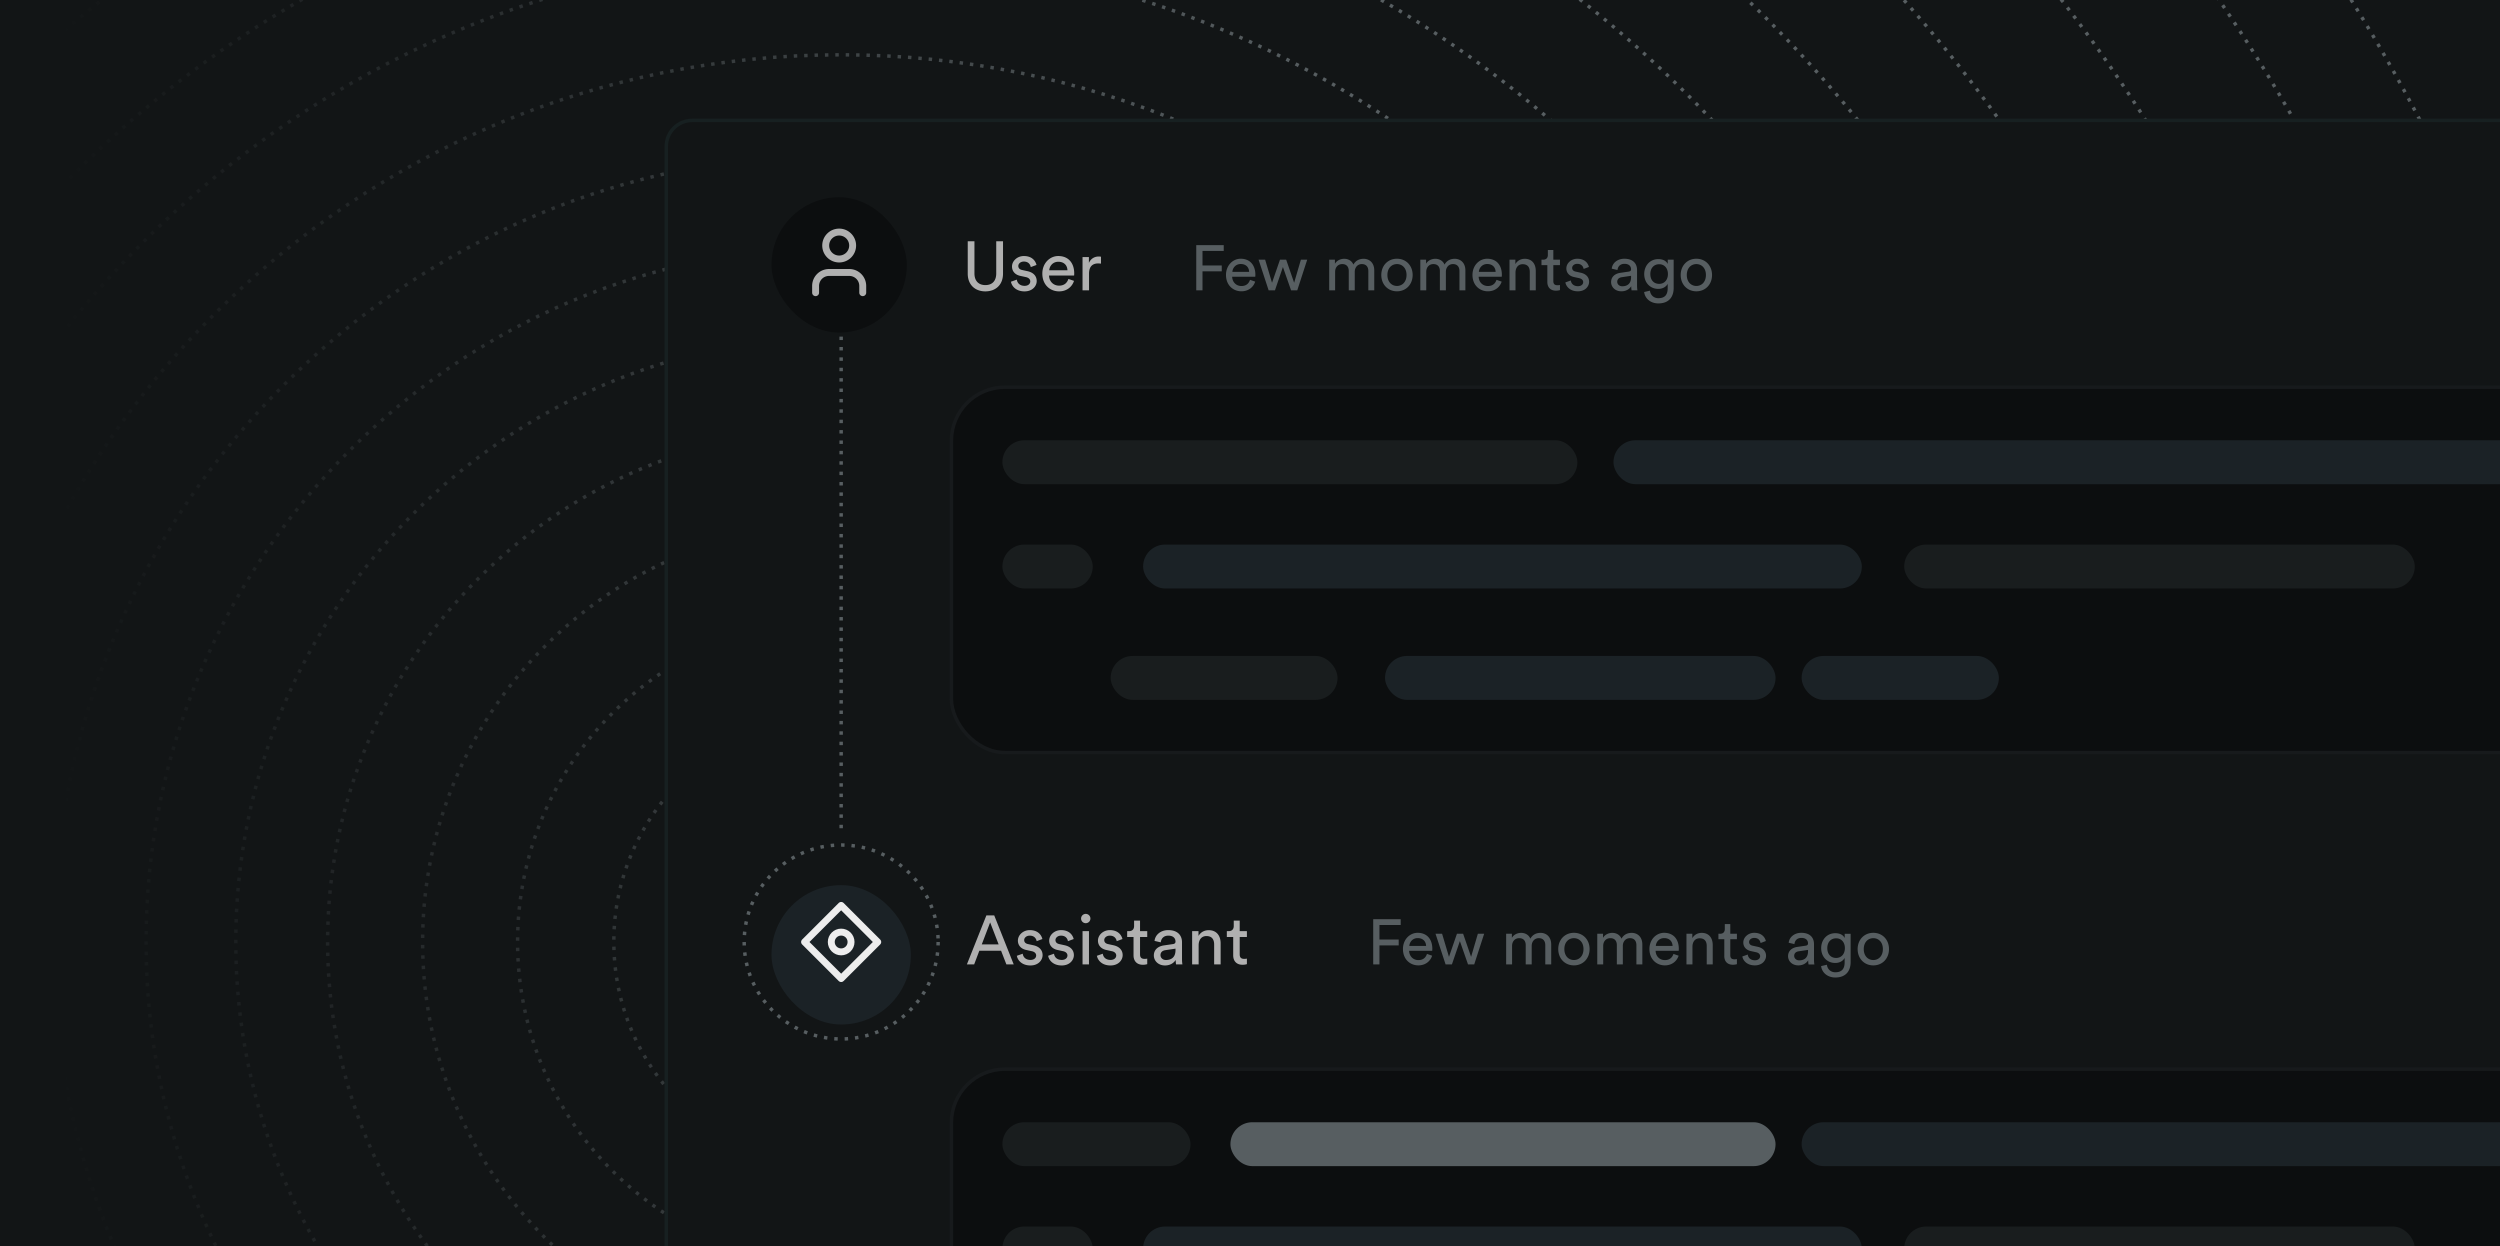<svg xmlns="http://www.w3.org/2000/svg" width="349" height="174" fill="none" viewBox="0 0 349 174"><g clip-path="url(#a)"><path fill="#121516" d="M0 0h349v174H0z"/><path stroke="url(#b)" stroke-dasharray="0.48 0.97" stroke-width=".483" d="M149.169 131.503c0 17.531-14.212 31.743-31.743 31.743s-31.743-14.212-31.743-31.743S99.895 99.76 117.426 99.76s31.743 14.212 31.743 31.743Z"/><path stroke="url(#c)" stroke-dasharray="0.48 0.97" stroke-width=".483" d="M162.598 131.503c0 24.948-20.225 45.172-45.172 45.172-24.948 0-45.172-20.224-45.172-45.172s20.224-45.172 45.172-45.172 45.172 20.224 45.172 45.172Z"/><path stroke="url(#d)" stroke-dasharray="0.48 0.97" stroke-width=".483" d="M175.859 131.503c0 32.271-26.162 58.433-58.433 58.433s-58.433-26.162-58.433-58.433S85.154 73.07 117.426 73.07s58.433 26.161 58.433 58.433Z"/><path stroke="url(#e)" stroke-dasharray="0.48 0.97" stroke-width=".483" d="M189.12 131.503c0 39.595-32.099 71.694-71.694 71.694s-71.694-32.099-71.694-71.694 32.098-71.694 71.694-71.694c39.595 0 71.694 32.098 71.694 71.694Z"/><path stroke="url(#f)" stroke-dasharray="0.48 0.97" stroke-width=".483" d="M201.937 131.503c0 46.674-37.837 84.512-84.511 84.512-46.675 0-84.512-37.838-84.512-84.512s37.837-84.512 84.512-84.512 84.511 37.837 84.511 84.512Z"/><path stroke="url(#g)" stroke-dasharray="0.48 0.97" stroke-width=".483" d="M214.463 131.503c0 53.592-43.445 97.037-97.037 97.037s-97.038-43.445-97.038-97.037 43.445-97.037 97.038-97.037 97.037 43.445 97.037 97.037Z"/><path stroke="url(#h)" stroke-dasharray="0.48 0.97" stroke-width=".483" d="M227.429 131.503c0 60.753-49.25 110.003-110.003 110.003S7.422 192.256 7.422 131.503 56.672 21.499 117.426 21.499c60.753 0 110.003 49.25 110.003 110.004Z"/><path stroke="url(#i)" stroke-dasharray="0.48 0.97" stroke-width=".483" d="M241.279 131.503c0 68.402-55.451 123.854-123.853 123.854-68.403 0-123.854-55.452-123.854-123.854C-6.428 63.1 49.023 7.649 117.426 7.649S241.279 63.1 241.279 131.503Z"/><path stroke="url(#j)" stroke-dasharray="0.48 0.97" stroke-width=".483" d="M255.424 131.503c0 76.214-61.784 137.998-137.998 137.998-76.215 0-137.999-61.784-137.999-137.998 0-76.215 61.784-137.999 137.999-137.999 76.214 0 137.998 61.784 137.998 137.999Z"/><path stroke="url(#k)" stroke-dasharray="0.48 0.97" stroke-width=".483" d="M268.98 131.503c0 83.701-67.853 151.554-151.554 151.554S-34.129 215.204-34.129 131.503 33.725-20.052 117.426-20.052 268.98 47.802 268.98 131.503Z"/><path stroke="url(#l)" stroke-dasharray="0.48 0.97" stroke-width=".483" d="M284.599 131.503c0 92.327-74.846 167.173-167.173 167.173S-49.747 223.83-49.747 131.503 25.099-35.67 117.426-35.67s167.173 74.846 167.173 167.173Z"/><path stroke="url(#m)" stroke-dasharray="0.48 0.97" stroke-width=".483" d="M299.922 131.503c0 100.79-81.706 182.496-182.496 182.496S-65.071 232.293-65.071 131.503 16.636-50.994 117.426-50.994s182.496 81.707 182.496 182.497Z"/><path stroke="url(#n)" stroke-dasharray="0.48 0.97" stroke-width=".483" d="M315.667 131.503c0 109.486-88.756 198.241-198.241 198.241S-80.816 240.989-80.816 131.503 7.94-66.739 117.426-66.739s198.241 88.756 198.241 198.242Z"/><path stroke="url(#o)" stroke-dasharray="0.48 0.97" stroke-width=".483" d="M332.633 131.503c0 118.855-96.352 215.207-215.207 215.207-118.856 0-215.207-96.352-215.207-215.207 0-118.856 96.351-215.207 215.207-215.207s215.207 96.351 215.207 215.207Z"/><path stroke="url(#p)" stroke-dasharray="0.48 0.97" stroke-width=".483" d="M350.423 131.503c0 128.681-104.316 232.997-232.997 232.997s-232.998-104.316-232.998-232.997 104.317-232.998 232.998-232.998S350.423 2.822 350.423 131.503Z"/><path stroke="url(#q)" stroke-dasharray="0.48 0.97" stroke-width=".483" d="M365.851 131.503c0 137.202-111.224 248.425-248.425 248.425S-131 268.705-131 131.503s111.224-248.426 248.426-248.426c137.201 0 248.425 111.224 248.425 248.426Z"/><rect width="328.105" height="192.929" x="93.016" y="16.809" fill="#121516" stroke="#172021" stroke-width=".483" rx="3.622"/><g filter="url(#r)"><rect width="19.453" height="19.453" x="107.701" y="121.634" fill="#1b2226" rx="9.726"/></g><path stroke="#ededed" stroke-linecap="round" stroke-linejoin="round" stroke-width=".966" d="m117.426 126.396 5.107 5.107-5.107 5.106-5.107-5.106z"/><circle cx="117.426" cy="131.502" r="1.38" stroke="#ededed" stroke-linecap="round" stroke-linejoin="round" stroke-width=".966"/><path fill="#b0b0b0" d="m140.492 134.634-.743-1.913h-3.033l-.724 1.913h-1.015l2.724-6.848h1.092l2.723 6.848zm-2.269-5.863-1.169 3.071h2.357zm3.73 4.655.821-.289c.058.483.425.869 1.082.869.512 0 .792-.29.792-.618 0-.29-.212-.512-.599-.599l-.792-.174c-.724-.154-1.159-.647-1.159-1.304 0-.792.744-1.468 1.652-1.468 1.275 0 1.671.831 1.767 1.246l-.801.3c-.039-.242-.232-.773-.966-.773-.464 0-.773.299-.773.618 0 .28.174.483.531.56l.754.164c.84.184 1.284.696 1.284 1.382 0 .656-.55 1.439-1.699 1.439-1.275 0-1.816-.821-1.894-1.353m4.368 0 .82-.289c.058.483.425.869 1.082.869.512 0 .792-.29.792-.618 0-.29-.212-.512-.599-.599l-.792-.174c-.724-.154-1.159-.647-1.159-1.304 0-.792.744-1.468 1.652-1.468 1.275 0 1.671.831 1.768 1.246l-.802.3c-.039-.242-.232-.773-.966-.773-.464 0-.773.299-.773.618 0 .28.174.483.532.56l.753.164c.84.184 1.284.696 1.284 1.382 0 .656-.55 1.439-1.699 1.439-1.275 0-1.816-.821-1.893-1.353m5.699 1.208h-.898v-4.646h.898zm-1.101-6.404a.65.65 0 1 1 1.304 0 .65.65 0 0 1-.656.647.647.647 0 0 1-.648-.647m2.212 5.196.82-.289c.058.483.425.869 1.082.869.512 0 .792-.29.792-.618 0-.29-.212-.512-.599-.599l-.792-.174c-.724-.154-1.159-.647-1.159-1.304 0-.792.744-1.468 1.652-1.468 1.275 0 1.671.831 1.767 1.246l-.801.3c-.039-.242-.232-.773-.966-.773-.464 0-.773.299-.773.618 0 .28.174.483.532.56l.753.164c.84.184 1.284.696 1.284 1.382 0 .656-.55 1.439-1.699 1.439-1.275 0-1.816-.821-1.893-1.353m6.018-4.906v1.468h1.005v.821h-1.005v2.415c0 .425.174.637.647.637.116 0 .28-.019.358-.039v.773a2 2 0 0 1-.618.087c-.792 0-1.295-.483-1.295-1.323v-2.55h-.888v-.821h.251c.502 0 .715-.309.715-.715v-.753zm1.927 4.868c0-.831.608-1.294 1.41-1.41l1.256-.184c.28-.038.357-.183.357-.348 0-.453-.3-.83-1.005-.83-.637 0-.994.396-1.052.937l-.87-.203c.097-.889.899-1.507 1.903-1.507 1.391 0 1.932.792 1.932 1.7v2.328c0 .405.038.647.058.763h-.889c-.019-.116-.048-.29-.048-.628-.203.328-.667.773-1.497.773-.947 0-1.555-.657-1.555-1.391m1.68.628c.744 0 1.343-.358 1.343-1.372v-.212l-1.42.212c-.386.058-.676.28-.676.696 0 .347.29.676.753.676m4.573-2.067v2.685h-.908v-4.646h.889v.666c.338-.579.888-.801 1.429-.801 1.111 0 1.661.801 1.661 1.835v2.946h-.907v-2.792c0-.647-.271-1.168-1.082-1.168-.715 0-1.082.57-1.082 1.275m5.733-3.429v1.468h1.004v.821h-1.004v2.415c0 .425.173.637.647.637.116 0 .28-.019.357-.039v.773a2 2 0 0 1-.618.087c-.792 0-1.294-.483-1.294-1.323v-2.55h-.889v-.821h.251c.502 0 .715-.309.715-.715v-.753z"/><path fill="#575e61" d="M192.573 134.634h-.872v-6.309h3.835v.81h-2.963v2.029h2.687v.818h-2.687zm4.169-2.581h2.341c-.018-.614-.419-1.094-1.175-1.094-.703 0-1.13.543-1.166 1.094m2.465 1.113.721.249c-.24.756-.926 1.352-1.922 1.352-1.148 0-2.153-.836-2.153-2.286 0-1.344.97-2.261 2.046-2.261 1.317 0 2.056.908 2.056 2.243 0 .106-.009.213-.018.267h-3.221c.018.765.569 1.299 1.29 1.299.694 0 1.041-.383 1.201-.863m4.183-2.812h.863l1.112 3.221.944-3.221h.88l-1.388 4.28h-.863l-1.139-3.257-1.112 3.257h-.881l-1.406-4.28h.917l.961 3.221zm7.696 4.28h-.827v-4.28h.801v.569c.267-.471.8-.694 1.299-.694.534 0 1.05.258 1.281.81.338-.614.89-.81 1.433-.81.747 0 1.477.508 1.477 1.629v2.776h-.828v-2.687c0-.561-.276-.979-.907-.979-.588 0-.988.463-.988 1.077v2.589h-.836v-2.687c0-.552-.267-.979-.908-.979-.596 0-.997.445-.997 1.085zm8.635-.614c.712 0 1.335-.534 1.335-1.531 0-.987-.623-1.521-1.335-1.521s-1.335.534-1.335 1.521c0 .997.623 1.531 1.335 1.531m0-3.8c1.281 0 2.189.97 2.189 2.269 0 1.308-.908 2.278-2.189 2.278s-2.189-.97-2.189-2.278c0-1.299.908-2.269 2.189-2.269m4.086 4.414h-.827v-4.28h.801v.569c.267-.471.801-.694 1.299-.694.534 0 1.05.258 1.281.81.338-.614.89-.81 1.433-.81.747 0 1.477.508 1.477 1.629v2.776h-.828v-2.687c0-.561-.276-.979-.907-.979-.588 0-.988.463-.988 1.077v2.589h-.836v-2.687c0-.552-.267-.979-.908-.979-.596 0-.997.445-.997 1.085zm7.345-2.581h2.34c-.018-.614-.418-1.094-1.175-1.094-.702 0-1.13.543-1.165 1.094m2.465 1.113.72.249c-.24.756-.925 1.352-1.922 1.352-1.147 0-2.153-.836-2.153-2.286 0-1.344.97-2.261 2.047-2.261 1.316 0 2.055.908 2.055 2.243 0 .106-.009.213-.018.267h-3.221c.018.765.57 1.299 1.29 1.299.694 0 1.041-.383 1.202-.863m2.651-1.006v2.474h-.836v-4.28h.818v.614c.312-.534.819-.739 1.317-.739 1.023 0 1.531.739 1.531 1.691v2.714h-.837v-2.572c0-.596-.249-1.076-.996-1.076-.659 0-.997.525-.997 1.174m5.281-3.159v1.353h.925v.756h-.925v2.225c0 .391.16.587.596.587.107 0 .258-.018.329-.036v.712c-.071.027-.284.08-.569.08-.73 0-1.192-.445-1.192-1.219v-2.349h-.819v-.756h.231c.463 0 .659-.285.659-.658v-.695zm1.685 4.521.756-.267c.054.445.392.8.997.8.471 0 .729-.267.729-.569 0-.267-.195-.472-.551-.552l-.73-.16c-.667-.142-1.068-.596-1.068-1.201 0-.73.686-1.353 1.522-1.353 1.174 0 1.539.766 1.628 1.148l-.738.276c-.036-.222-.214-.712-.89-.712-.427 0-.712.276-.712.57 0 .258.16.445.489.516l.694.151c.775.169 1.184.641 1.184 1.272 0 .606-.507 1.326-1.566 1.326-1.175 0-1.673-.756-1.744-1.245m6.381-.036c0-.765.561-1.192 1.299-1.299l1.157-.169c.258-.036.329-.169.329-.32 0-.419-.276-.766-.925-.766-.588 0-.917.365-.97.863l-.801-.186c.089-.819.827-1.389 1.753-1.389 1.281 0 1.779.73 1.779 1.566v2.145c0 .374.036.596.054.703h-.819a3 3 0 0 1-.044-.579c-.187.303-.614.712-1.379.712-.872 0-1.433-.605-1.433-1.281m1.548.578c.685 0 1.237-.329 1.237-1.263v-.196l-1.308.196c-.356.053-.623.258-.623.64 0 .321.267.623.694.623m3.065.801.81-.187c.062.596.516 1.05 1.165 1.05.899 0 1.308-.462 1.308-1.388v-.614c-.204.392-.667.703-1.308.703-1.139 0-1.966-.863-1.966-2.073 0-1.157.792-2.082 1.966-2.082.659 0 1.104.249 1.317.676v-.596h.828v3.959c0 1.086-.534 2.145-2.145 2.145-1.068 0-1.868-.676-1.975-1.593m2.1-1.139c.721 0 1.219-.543 1.219-1.37s-.498-1.37-1.219-1.37c-.739 0-1.237.542-1.237 1.37 0 .836.48 1.37 1.237 1.37m5.188.294c.712 0 1.335-.534 1.335-1.531 0-.987-.623-1.521-1.335-1.521-.711 0-1.334.534-1.334 1.521 0 .997.623 1.531 1.334 1.531m0-3.8c1.282 0 2.189.97 2.189 2.269 0 1.308-.907 2.278-2.189 2.278-1.281 0-2.189-.97-2.189-2.278 0-1.299.908-2.269 2.189-2.269"/><rect width="18.895" height="18.895" x="107.701" y="27.532" fill="#0c0e0f" rx="9.448"/><path stroke="#b0b0b0" stroke-linecap="round" stroke-linejoin="round" stroke-width=".966" d="M120.438 40.857v-.94a1.88 1.88 0 0 0-1.88-1.88h-2.82a1.877 1.877 0 0 0-1.88 1.88v.94M117.148 36.157a1.88 1.88 0 1 0 0-3.76 1.88 1.88 0 0 0 0 3.76"/><path fill="#b0b0b0" d="M137.559 40.677c-1.391 0-2.463-.87-2.463-2.482v-4.51h.937v4.48c0 1.044.57 1.633 1.526 1.633.966 0 1.516-.589 1.516-1.632v-4.482h.947v4.51c0 1.614-1.072 2.483-2.463 2.483m3.573-1.352.821-.29c.058.483.425.87 1.081.87.512 0 .792-.29.792-.619 0-.29-.212-.512-.598-.599l-.792-.173c-.725-.155-1.159-.648-1.159-1.304 0-.792.743-1.468 1.651-1.468 1.275 0 1.671.83 1.768 1.246l-.802.299c-.039-.242-.232-.773-.966-.773-.463 0-.772.3-.772.618 0 .28.173.483.531.56l.753.165c.84.183 1.285.695 1.285 1.381 0 .657-.551 1.44-1.7 1.44-1.275 0-1.816-.822-1.893-1.353m5.343-1.594h2.541c-.02-.666-.454-1.188-1.275-1.188-.763 0-1.227.59-1.266 1.188m2.676 1.208.782.27c-.261.821-1.004 1.468-2.086 1.468-1.246 0-2.337-.908-2.337-2.482 0-1.459 1.052-2.453 2.221-2.453 1.43 0 2.231.985 2.231 2.434 0 .115-.009.231-.019.29h-3.497c.02.83.619 1.41 1.401 1.41.753 0 1.13-.416 1.304-.937m4.549-3.1v.965a3 3 0 0 0-.396-.029c-.763 0-1.275.406-1.275 1.43v2.327h-.908v-4.645h.889v.81c.338-.714.917-.888 1.391-.888.125 0 .251.02.299.03"/><path fill="#575e61" d="M167.869 40.532h-.872v-6.308h3.835v.81h-2.963v2.028h2.687v.819h-2.687zm4.17-2.58h2.34c-.018-.614-.418-1.095-1.175-1.095-.703 0-1.13.543-1.165 1.095m2.464 1.112.721.25c-.24.755-.925 1.352-1.922 1.352-1.148 0-2.153-.837-2.153-2.287 0-1.344.97-2.26 2.047-2.26 1.316 0 2.055.907 2.055 2.242 0 .107-.009.214-.018.267h-3.221c.018.765.57 1.3 1.29 1.3.694 0 1.041-.383 1.201-.864m4.183-2.812h.864l1.112 3.221.943-3.22h.881l-1.388 4.28h-.863l-1.139-3.257-1.112 3.256h-.881l-1.406-4.28h.916l.961 3.221zm7.697 4.28h-.828v-4.28h.801v.57c.267-.472.801-.694 1.299-.694.534 0 1.05.258 1.281.81.339-.614.89-.81 1.433-.81.747 0 1.477.507 1.477 1.628v2.776h-.827v-2.687c0-.56-.276-.979-.908-.979-.587 0-.988.463-.988 1.077v2.59h-.836v-2.688c0-.552-.267-.979-.908-.979-.596 0-.996.445-.996 1.086zm8.634-.614c.712 0 1.335-.534 1.335-1.53 0-.988-.623-1.522-1.335-1.522-.711 0-1.334.534-1.334 1.522 0 .996.623 1.53 1.334 1.53m0-3.8c1.282 0 2.189.97 2.189 2.27 0 1.308-.907 2.278-2.189 2.278-1.281 0-2.188-.97-2.188-2.278 0-1.3.907-2.27 2.188-2.27m4.087 4.414h-.828v-4.28h.801v.57c.267-.472.801-.694 1.299-.694.534 0 1.05.258 1.282.81.338-.614.889-.81 1.432-.81.747 0 1.477.507 1.477 1.628v2.776h-.827v-2.687c0-.56-.276-.979-.908-.979-.587 0-.988.463-.988 1.077v2.59h-.836v-2.688c0-.552-.267-.979-.908-.979-.596 0-.996.445-.996 1.086zm7.344-2.58h2.34c-.017-.614-.418-1.095-1.174-1.095-.703 0-1.13.543-1.166 1.095m2.465 1.112.721.25c-.241.755-.926 1.352-1.922 1.352-1.148 0-2.154-.837-2.154-2.287 0-1.344.97-2.26 2.047-2.26 1.317 0 2.055.907 2.055 2.242 0 .107-.009.214-.017.267h-3.221c.017.765.569 1.3 1.29 1.3.694 0 1.041-.383 1.201-.864m2.651-1.005v2.473h-.836v-4.28h.819v.614c.311-.533.818-.738 1.317-.738 1.023 0 1.53.738 1.53 1.69v2.714h-.836v-2.571c0-.596-.25-1.077-.997-1.077-.658 0-.997.525-.997 1.175m5.281-3.16v1.353h.926v.757h-.926v2.224c0 .392.161.587.597.587.106 0 .258-.017.329-.035v.712c-.071.026-.285.08-.57.08-.729 0-1.192-.445-1.192-1.22V37.01h-.818v-.757h.231c.463 0 .658-.284.658-.658V34.9zm1.685 4.521.757-.267c.053.445.391.8.996.8.472 0 .73-.266.73-.569 0-.267-.196-.471-.552-.551l-.729-.16c-.668-.143-1.068-.597-1.068-1.202 0-.73.685-1.352 1.521-1.352 1.175 0 1.54.765 1.629 1.148l-.739.276c-.036-.223-.213-.712-.89-.712-.427 0-.712.276-.712.57 0 .257.161.444.49.515l.694.152c.774.169 1.183.64 1.183 1.272 0 .605-.507 1.326-1.566 1.326-1.174 0-1.673-.757-1.744-1.246m6.381-.036c0-.765.561-1.192 1.299-1.299l1.157-.169c.258-.035.329-.169.329-.32 0-.418-.275-.765-.925-.765-.587 0-.916.365-.97.863l-.801-.187c.089-.819.828-1.388 1.753-1.388 1.281 0 1.78.73 1.78 1.566v2.144c0 .374.035.596.053.703h-.818a3 3 0 0 1-.045-.578c-.187.302-.614.712-1.379.712-.872 0-1.433-.605-1.433-1.282m1.549.579c.685 0 1.236-.33 1.236-1.264v-.195l-1.308.195c-.356.054-.622.258-.622.64 0 .321.266.624.694.624m3.064.8.81-.186c.062.596.516 1.05 1.166 1.05.898 0 1.308-.463 1.308-1.388v-.614c-.205.391-.668.703-1.308.703-1.139 0-1.967-.864-1.967-2.074 0-1.156.792-2.082 1.967-2.082.658 0 1.103.25 1.316.677v-.597h.828v3.96c0 1.085-.534 2.144-2.144 2.144-1.068 0-1.869-.676-1.976-1.592m2.1-1.138c.721 0 1.219-.543 1.219-1.37s-.498-1.37-1.219-1.37c-.738 0-1.237.542-1.237 1.37 0 .836.481 1.37 1.237 1.37m5.189.293c.712 0 1.334-.534 1.334-1.53 0-.988-.622-1.522-1.334-1.522s-1.335.534-1.335 1.522c0 .996.623 1.53 1.335 1.53m0-3.8c1.281 0 2.189.97 2.189 2.27 0 1.308-.908 2.278-2.189 2.278s-2.189-.97-2.189-2.278c0-1.3.907-2.27 2.189-2.27"/><rect width="236.078" height="51.009" x="132.816" y="54.049" fill="#0c0e0f" stroke="#171a1c" stroke-width=".483" rx="7.485"/><rect width="236.078" height="51.009" x="132.816" y="149.249" fill="#0c0e0f" stroke="#171a1c" stroke-width=".483" rx="7.485"/><rect width="129.574" height="6.128" x="225.242" y="61.462" fill="#1b2226" rx="3.064"/><rect width="100.331" height="6.128" x="159.579" y="76.022" fill="#1b2226" rx="3.064"/><rect width="71.276" height="6.128" x="265.828" y="76.022" fill="#191d1e" rx="3.064"/><rect width="54.515" height="6.128" x="193.351" y="91.571" fill="#1b2226" rx="3.064"/><rect width="31.671" height="6.128" x="155.049" y="91.571" fill="#191d1e" rx="3.064"/><rect width="27.533" height="6.128" x="251.508" y="91.571" fill="#1b2226" rx="3.064"/><rect width="80.266" height="6.128" x="139.935" y="61.462" fill="#191d1e" rx="3.064"/><rect width="12.61" height="6.128" x="139.935" y="76.022" fill="#191d1e" rx="3.064"/><rect width="103.308" height="6.128" x="251.508" y="156.664" fill="#1b2226" rx="3.064"/><rect width="76.099" height="6.128" x="171.767" y="156.664" fill="#575e61" rx="3.064"/><rect width="100.331" height="6.128" x="159.579" y="171.223" fill="#1b2226" rx="3.064"/><rect width="71.276" height="6.128" x="265.828" y="171.223" fill="#191d1e" rx="3.064"/><rect width="26.261" height="6.128" x="139.935" y="156.664" fill="#191d1e" rx="3.064"/><rect width="12.61" height="6.128" x="139.935" y="171.223" fill="#191d1e" rx="3.064"/><path stroke="#575e61" stroke-dasharray="0.48 0.97" stroke-width=".483" d="M117.426 46.991v69.445"/><circle cx="117.426" cy="131.502" r="13.54" stroke="#575e61" stroke-dasharray="0.48 0.97" stroke-width=".483"/></g><defs><linearGradient id="b" x1="184.1" x2="8.273" y1="54.329" y2="54.329" gradientUnits="userSpaceOnUse"><stop stop-color="#575e61"/><stop offset="1" stop-color="#575e61" stop-opacity="0"/></linearGradient><linearGradient id="c" x1="184.1" x2="8.273" y1="54.329" y2="54.329" gradientUnits="userSpaceOnUse"><stop stop-color="#575e61"/><stop offset="1" stop-color="#575e61" stop-opacity="0"/></linearGradient><linearGradient id="d" x1="184.1" x2="8.273" y1="54.329" y2="54.329" gradientUnits="userSpaceOnUse"><stop stop-color="#575e61"/><stop offset="1" stop-color="#575e61" stop-opacity="0"/></linearGradient><linearGradient id="e" x1="184.1" x2="8.273" y1="54.329" y2="54.329" gradientUnits="userSpaceOnUse"><stop stop-color="#575e61"/><stop offset="1" stop-color="#575e61" stop-opacity="0"/></linearGradient><linearGradient id="f" x1="184.1" x2="8.273" y1="54.329" y2="54.329" gradientUnits="userSpaceOnUse"><stop stop-color="#575e61"/><stop offset="1" stop-color="#575e61" stop-opacity="0"/></linearGradient><linearGradient id="g" x1="184.1" x2="8.273" y1="54.329" y2="54.329" gradientUnits="userSpaceOnUse"><stop stop-color="#575e61"/><stop offset="1" stop-color="#575e61" stop-opacity="0"/></linearGradient><linearGradient id="h" x1="184.1" x2="8.273" y1="54.329" y2="54.329" gradientUnits="userSpaceOnUse"><stop stop-color="#575e61"/><stop offset="1" stop-color="#575e61" stop-opacity="0"/></linearGradient><linearGradient id="i" x1="184.1" x2="8.273" y1="54.329" y2="54.329" gradientUnits="userSpaceOnUse"><stop stop-color="#575e61"/><stop offset="1" stop-color="#575e61" stop-opacity="0"/></linearGradient><linearGradient id="j" x1="184.1" x2="8.273" y1="54.329" y2="54.329" gradientUnits="userSpaceOnUse"><stop stop-color="#575e61"/><stop offset="1" stop-color="#575e61" stop-opacity="0"/></linearGradient><linearGradient id="k" x1="184.1" x2="8.273" y1="54.329" y2="54.329" gradientUnits="userSpaceOnUse"><stop stop-color="#575e61"/><stop offset="1" stop-color="#575e61" stop-opacity="0"/></linearGradient><linearGradient id="l" x1="184.1" x2="8.273" y1="54.329" y2="54.329" gradientUnits="userSpaceOnUse"><stop stop-color="#575e61"/><stop offset="1" stop-color="#575e61" stop-opacity="0"/></linearGradient><linearGradient id="m" x1="184.1" x2="8.273" y1="54.329" y2="54.329" gradientUnits="userSpaceOnUse"><stop stop-color="#575e61"/><stop offset="1" stop-color="#575e61" stop-opacity="0"/></linearGradient><linearGradient id="n" x1="184.1" x2="8.273" y1="54.329" y2="54.329" gradientUnits="userSpaceOnUse"><stop stop-color="#575e61"/><stop offset="1" stop-color="#575e61" stop-opacity="0"/></linearGradient><linearGradient id="o" x1="184.1" x2="8.273" y1="54.329" y2="54.329" gradientUnits="userSpaceOnUse"><stop stop-color="#575e61"/><stop offset="1" stop-color="#575e61" stop-opacity="0"/></linearGradient><linearGradient id="p" x1="184.1" x2="8.273" y1="54.329" y2="54.329" gradientUnits="userSpaceOnUse"><stop stop-color="#575e61"/><stop offset="1" stop-color="#575e61" stop-opacity="0"/></linearGradient><linearGradient id="q" x1="184.1" x2="8.273" y1="54.329" y2="54.329" gradientUnits="userSpaceOnUse"><stop stop-color="#575e61"/><stop offset="1" stop-color="#575e61" stop-opacity="0"/></linearGradient><clipPath id="a"><path fill="#fff" d="M0 0h349v174H0z"/></clipPath><filter id="r" width="23.317" height="25.248" x="105.769" y="119.702" color-interpolation-filters="sRGB" filterUnits="userSpaceOnUse"><feFlood flood-opacity="0" result="BackgroundImageFix"/><feColorMatrix in="SourceAlpha" result="hardAlpha" values="0 0 0 0 0 0 0 0 0 0 0 0 0 0 0 0 0 0 127 0"/><feOffset dy="1.932"/><feGaussianBlur stdDeviation=".966"/><feComposite in2="hardAlpha" operator="out"/><feColorMatrix values="0 0 0 0 0 0 0 0 0 0 0 0 0 0 0 0 0 0 0.05 0"/><feBlend in2="BackgroundImageFix" result="effect1_dropShadow_984_7656"/><feColorMatrix in="SourceAlpha" result="hardAlpha" values="0 0 0 0 0 0 0 0 0 0 0 0 0 0 0 0 0 0 127 0"/><feOffset/><feGaussianBlur stdDeviation=".966"/><feComposite in2="hardAlpha" operator="out"/><feColorMatrix values="0 0 0 0 0.036 0 0 0 0 0.042 0 0 0 0 0.044 0 0 0 0.1 0"/><feBlend in2="effect1_dropShadow_984_7656" result="effect2_dropShadow_984_7656"/><feBlend in="SourceGraphic" in2="effect2_dropShadow_984_7656" result="shape"/></filter></defs></svg>